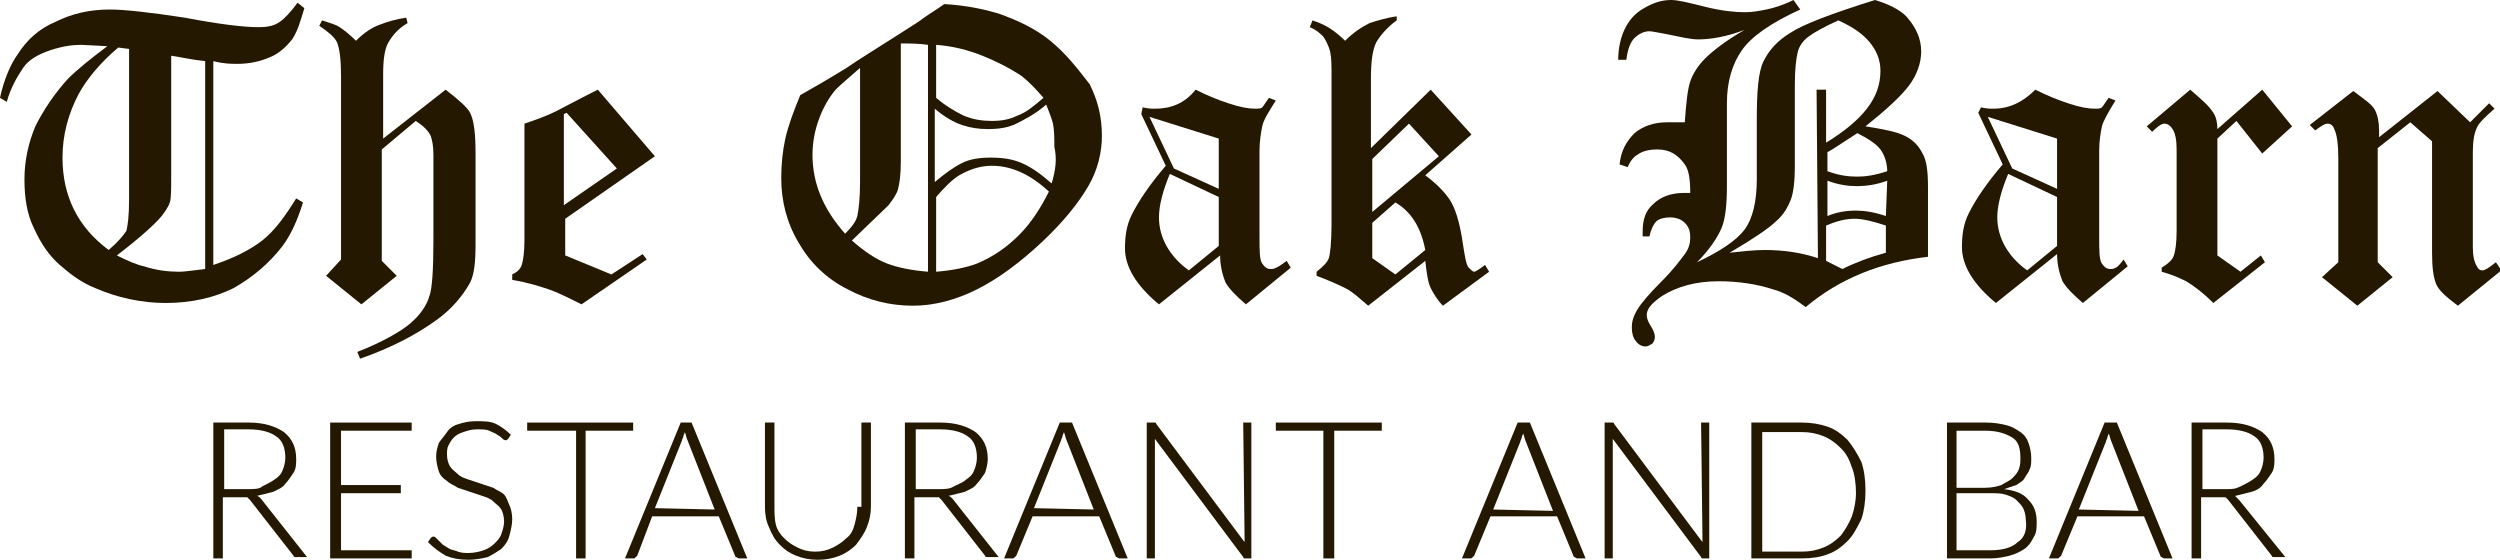 <svg xmlns="http://www.w3.org/2000/svg" xmlns:xlink="http://www.w3.org/1999/xlink" id="Layer_1" x="0px" y="0px" viewBox="0 0 184 41.2" style="enable-background:new 0 0 184 41.2;" xml:space="preserve"><style type="text/css">	.st0{fill:#251800;}</style><g>	<g>		<path class="st0" d="M17.5,4.7c0.9,0,1.7-0.2,2.4-0.5c0.7-0.3,1.2-0.8,1.6-1.3c0.4-0.6,0.6-1.3,0.9-2.3l-0.5-0.4    c-0.5,0.7-1,1.2-1.3,1.4C20.2,1.9,19.7,2,19,2c-1,0-2.8-0.2-5.4-0.7C11,0.9,9.1,0.7,8.1,0.7c-1.5,0-2.8,0.3-4,0.9    C2.9,2.1,2,2.9,1.3,4C0.8,4.7,0.3,5.8,0,7.2l0.5,0.3C0.8,6.4,1.3,5.6,1.7,5s1.1-1,2-1.3S5.3,3.3,6,3.3l1.9,0.1    C6.7,4.3,5.7,5.1,5,5.8C4,6.9,3.2,8.1,2.6,9.3c-0.5,1.2-0.8,2.5-0.8,3.9s0.2,2.6,0.7,3.6c0.5,1.1,1.1,2,1.9,2.7S6,20.8,7,21.2    c1.6,0.7,3.4,1.1,5.2,1.1c1.9,0,3.6-0.4,5-1.1c1.4-0.8,2.6-1.8,3.6-3.1c0.6-0.8,1.1-1.9,1.5-3.2l-0.5-0.3    c-0.8,1.3-1.6,2.4-2.5,3.1s-2.1,1.3-3.6,1.8v-15C16.5,4.7,17,4.7,17.5,4.7z M8,18.4c-2.3-1.7-3.4-4-3.4-6.8C4.6,10,5,8.4,5.8,6.9    c0.6-1.1,1.6-2.3,2.9-3.4l0.8,0.1v11.1c0,1.2-0.1,1.9-0.2,2.3C9.1,17.3,8.7,17.8,8,18.4z M15.1,19.8c-0.9,0.1-1.5,0.2-1.9,0.2    c-0.8,0-1.7-0.1-2.6-0.4c-0.5-0.1-1.2-0.4-2-0.8c1.7-1.3,2.8-2.3,3.3-2.9c0.3-0.4,0.5-0.7,0.6-1s0.1-0.9,0.1-2V4.1    c0.7,0.1,1.5,0.3,2.5,0.4C15.1,4.5,15.1,19.8,15.1,19.8z"></path>		<path class="st0" d="M32.8,6.6l-4.6,3.6V5.5c0-1.1,0.1-1.9,0.4-2.4s0.7-1,1.4-1.4l-0.1-0.4c-0.7,0.1-1.4,0.3-1.9,0.5    C27.4,2,26.8,2.4,26.2,3c-0.5-0.5-0.9-0.8-1.2-1s-0.7-0.3-1.3-0.5l-0.2,0.4c0.6,0.4,1.1,0.8,1.3,1.2c0.2,0.5,0.3,1.3,0.3,2.5v13.5    L24,20.3l2.6,2.1l2.6-2.1l-1.1-1.1V11l2.5-2.1c0.6,0.4,0.9,0.7,1.1,1.1c0.1,0.3,0.2,0.7,0.2,1.4v6.2c0,2.3-0.1,3.7-0.3,4.2    c-0.2,0.7-0.7,1.4-1.4,2c-0.7,0.6-2.1,1.4-3.9,2.1l0.2,0.5c2.3-0.8,4.2-1.8,5.7-2.9c1.1-0.8,1.9-1.8,2.4-2.7    c0.3-0.6,0.4-1.5,0.4-2.8v-6.7c0-1.4-0.1-2.4-0.4-3C34.4,7.9,33.7,7.3,32.8,6.6z"></path>		<path class="st0" d="M48.2,11.5L44,6.6c-1.6,0.8-2.7,1.4-3.1,1.6c-0.6,0.3-1.4,0.6-2.3,0.9v8.5c0,1-0.1,1.6-0.2,1.9    c-0.1,0.3-0.3,0.5-0.7,0.7v0.4c1.2,0.2,2.1,0.5,2.7,0.7c0.6,0.2,1.4,0.6,2.4,1.1l4.8-3.3l-0.3-0.4L45,20.2l-3.4-1.4v-2.7    L48.2,11.5z M41.5,8.4l0.2-0.1l3.7,4.1l-3.9,2.7V8.4z"></path>		<path class="st0" d="M77.3,3c-1.1-0.9-2.4-1.5-3.8-2c-1-0.3-2.3-0.6-4-0.7c-0.7,0.5-1.4,0.9-1.9,1.3C64.8,3.4,63,4.5,62.3,5    c-1.3,0.8-2.5,1.5-3.4,2c-0.5,1.2-0.9,2.3-1.1,3.2c-0.2,0.9-0.3,1.9-0.3,2.9c0,1.7,0.4,3.3,1.3,4.8c0.8,1.4,2,2.6,3.6,3.4    c1.5,0.8,3.1,1.2,4.8,1.2c1.5,0,3.1-0.4,4.7-1.2c1.6-0.8,3.2-2,4.8-3.5c1.6-1.5,2.7-2.9,3.4-4.1c0.7-1.2,1-2.5,1-3.7    c0-1.4-0.3-2.6-0.9-3.8C79.2,4.9,78.4,3.9,77.3,3z M68.9,3.3c1.3,0.1,2.4,0.4,3.4,0.8s2,0.9,2.9,1.5c0.5,0.4,1,0.9,1.6,1.6    c-0.7,0.6-1.3,1.1-1.9,1.3c-0.6,0.3-1.2,0.4-1.9,0.4c-0.7,0-1.4-0.1-2.1-0.4c-0.6-0.3-1.3-0.7-2-1.3V3.3z M59.8,11.4    c0-1,0.2-1.9,0.5-2.7s0.7-1.5,1.2-2.1c0.4-0.4,1-0.9,1.8-1.6v8.4c0,1.2-0.1,2-0.2,2.5c-0.1,0.4-0.4,0.8-0.9,1.3    C60.6,15.4,59.8,13.5,59.8,11.4z M68.3,20c-1.2-0.1-2.2-0.3-3-0.6c-0.8-0.3-1.7-0.9-2.6-1.7l2.7-2.6c0.3-0.4,0.6-0.8,0.7-1.2    s0.2-1,0.2-2V3.2c0.7,0,1.3,0,2,0.1C68.3,3.3,68.3,20,68.3,20z M75,17.3c-0.9,0.9-1.9,1.6-3.1,2.1c-0.8,0.3-1.8,0.5-3,0.6v-5.5    c0.6-0.7,1.2-1.3,1.7-1.6c0.7-0.4,1.5-0.7,2.4-0.7c1.4,0,2.8,0.6,4.2,1.9C76.6,15.3,75.9,16.4,75,17.3z M77.4,13.5    c-0.8-0.7-1.5-1.2-2.2-1.5s-1.4-0.4-2.3-0.4c-0.8,0-1.5,0.1-2.1,0.4s-1.3,0.8-2,1.4V8c0.7,0.6,1.4,1,2,1.2s1.2,0.3,1.9,0.3    c0.8,0,1.5-0.1,2.1-0.4s1.4-0.7,2.2-1.4c0.2,0.5,0.4,1,0.5,1.4c0.1,0.5,0.1,1.1,0.1,1.7C77.8,11.7,77.7,12.5,77.4,13.5z"></path>		<path class="st0" d="M93.9,19.7c-0.1,0.1-0.3,0.1-0.4,0.1c-0.2,0-0.4-0.1-0.6-0.4s-0.2-0.9-0.2-2v-6.3c0-0.7,0.1-1.3,0.2-1.8    s0.5-1.1,1-1.9l-0.5-0.2c-0.3,0.4-0.4,0.6-0.5,0.7C92.8,8,92.6,8,92.4,8c-0.5,0-1.1-0.1-2-0.4S88.8,7,88,6.6c-0.8,1-1.8,1.4-3,1.4    c-0.2,0-0.5,0-0.9-0.1L84,8.4l1.8,3.8c-1.2,1.4-2,2.6-2.5,3.6c-0.4,0.8-0.5,1.6-0.5,2.5c0,1.3,0.8,2.7,2.5,4.1l4.5-3.6    c0,0.8,0.2,1.5,0.4,2c0.3,0.5,0.8,1,1.5,1.6l3.3-2.7l-0.3-0.5C94.3,19.5,94,19.7,93.9,19.7z M89.7,18.1l-2.2,1.8    c-1.4-1-2.2-2.4-2.2-3.9c0-0.9,0.3-2,0.8-3.2l3.6,1.7C89.7,14.5,89.7,18.1,89.7,18.1z M89.7,13.9l-3.3-1.5l-1.8-3.8l5.1,1.6    C89.7,10.2,89.7,13.9,89.7,13.9z"></path>		<path class="st0" d="M108.5,20c-0.1,0-0.2-0.1-0.4-0.3s-0.3-0.9-0.5-2.2c-0.2-1.2-0.5-2.2-0.9-2.8s-1-1.2-1.8-1.8l3.4-3l-3-3.3    l-4.4,4.3V5.8c0-1.2,0.1-2.1,0.4-2.7c0.3-0.5,0.8-1.1,1.5-1.6V1.2c-0.7,0.1-1.4,0.3-2,0.5C100.2,2,99.6,2.4,99,3    c-0.4-0.4-0.8-0.7-1.1-0.9c-0.3-0.2-0.7-0.4-1.3-0.6L96.4,2c0.5,0.2,0.8,0.5,1,0.7c0.2,0.3,0.4,0.7,0.5,1.1C98,4.3,98,4.8,98,5.7    v10.8c0,1.3-0.1,2.2-0.2,2.5s-0.4,0.6-0.9,1v0.3c0.8,0.3,1.5,0.6,2.1,0.9s1.1,0.8,1.7,1.3l4.2-3.3c0.1,0.9,0.2,1.6,0.4,2    s0.5,0.9,0.9,1.3l3.4-2.5l-0.3-0.5C108.9,19.8,108.6,20,108.5,20z M102.7,20.2L101,19v-2.6l1.7-1.5c1.2,0.7,1.9,1.9,2.2,3.5    L102.7,20.2z M101,15.6v-3.9l2.7-2.6l2.2,2.4L101,15.6z"></path>		<path class="st0" d="M140.2,10c-0.6-0.3-1.6-0.5-2.9-0.7c1.5-1.2,2.6-2.2,3.2-3s0.9-1.7,0.9-2.5c0-1-0.4-1.8-1.1-2.6    C139.8,0.7,139,0.3,138,0c-3.2,1-5.3,1.8-6.2,2.4c-1,0.6-1.6,1.3-2,2.1s-0.5,2.3-0.5,4.3v4.4c0,1.6-0.3,2.9-0.9,3.7    c-0.6,0.8-1.8,1.6-3.5,2.4c0.9-0.9,1.5-1.8,1.8-2.5s0.4-1.8,0.4-3.1V7.6c0-1.6,0.4-2.9,1.1-3.9s2.1-2,4.3-3L132,0    c-0.8,0.4-1.5,0.6-2,0.7s-1,0.2-1.6,0.2c-0.7,0-1.7-0.1-2.9-0.4S123.5,0,123,0c-0.7,0-1.3,0.2-2,0.6s-1.1,0.9-1.4,1.5    s-0.5,1.4-0.5,2.3h0.6c0.1-0.8,0.3-1.3,0.6-1.6s0.7-0.5,1.1-0.5c0.2,0,0.6,0.1,1.2,0.2c1,0.2,1.8,0.4,2.4,0.4    c0.9,0,2.1-0.2,3.4-0.7C127,3,126,3.8,125.5,4.3s-0.9,1.1-1.1,1.7s-0.3,1.6-0.4,3c-0.5,0-1,0-1.3,0c-1,0-1.8,0.3-2.4,0.8    c-0.6,0.6-1,1.3-1.1,2.3l0.6,0.2c0.2-0.5,0.5-0.8,0.7-0.9c0.4-0.3,0.9-0.4,1.5-0.4c0.9,0,1.5,0.4,2,1.1c0.3,0.4,0.4,1.1,0.4,2.1    c-0.2,0-0.4,0-0.5,0c-0.9,0-1.7,0.3-2.2,0.8c-0.6,0.5-0.8,1.2-0.8,2c0,0.1,0,0.2,0,0.4h0.5c0.1-0.5,0.3-0.9,0.5-1.1s0.6-0.3,1-0.3    s0.8,0.1,1.1,0.4c0.3,0.3,0.4,0.6,0.4,1.1c0,0.4-0.1,0.8-0.4,1.2c-0.3,0.4-0.8,1.1-1.7,2c-0.9,0.9-1.5,1.6-1.8,2.1    s-0.4,0.9-0.4,1.3s0.1,0.8,0.3,1c0.2,0.3,0.5,0.4,0.7,0.4s0.3-0.1,0.5-0.2c0.1-0.1,0.2-0.3,0.2-0.5s-0.1-0.5-0.3-0.8    s-0.3-0.6-0.3-0.8c0-0.5,0.4-0.9,1.1-1.4c1.1-0.7,2.5-1.1,4.2-1.1c1.4,0,2.8,0.2,4,0.6c0.8,0.2,1.6,0.7,2.4,1.3    c2.5-2.1,5.5-3.3,9-3.7v-5.1c0-1.2-0.1-2-0.4-2.5C141.2,10.7,140.8,10.3,140.2,10z M133.8,19c-1.2-0.4-2.5-0.6-3.9-0.6    c-0.8,0-1.7,0.1-2.6,0.2c1.7-1,2.9-1.8,3.4-2.3c0.6-0.5,0.9-1.1,1.1-1.6s0.3-1.4,0.3-2.4V6.2c0-1.1,0.1-1.9,0.2-2.3    c0.1-0.5,0.4-0.9,0.8-1.2c0.4-0.3,1.1-0.7,2.2-1.2c1.1,0.5,1.8,1,2.3,1.6s0.8,1.3,0.8,2.1c0,1-0.3,1.9-1,2.8s-1.7,1.7-3,2.5V6.6    h-0.7L133.8,19L133.8,19z M138.8,18.6c-1.1,0.3-2.2,0.7-3.2,1.2c-0.4-0.2-0.8-0.4-1.2-0.6v-2.6c0.7-0.3,1.4-0.5,2.1-0.5    c0.6,0,1.4,0.2,2.3,0.5L138.8,18.6L138.8,18.6z M138.8,15.9c-0.9-0.3-1.6-0.4-2.2-0.4c-0.7,0-1.4,0.1-2.1,0.4v-2.6    c0.8,0.3,1.5,0.4,2.2,0.4c0.6,0,1.4-0.1,2.2-0.4L138.8,15.9L138.8,15.9z M136.7,13c-0.7,0-1.4-0.1-2.2-0.4v-1.4    c0.4-0.2,1.1-0.7,2.2-1.4c0.8,0.4,1.4,0.8,1.7,1.2s0.5,1,0.5,1.6C138,12.9,137.3,13,136.7,13z"></path>		<path class="st0" d="M155.7,19.7c-0.1,0.1-0.3,0.1-0.4,0.1c-0.2,0-0.4-0.1-0.6-0.4c-0.2-0.3-0.2-0.9-0.2-2v-6.3    c0-0.7,0.1-1.3,0.2-1.8c0.1-0.4,0.5-1.1,1-1.9l-0.5-0.2c-0.3,0.4-0.4,0.6-0.5,0.7S154.4,8,154.2,8c-0.5,0-1.1-0.1-2-0.4    s-1.6-0.6-2.4-1c-0.9,0.9-1.9,1.4-3.1,1.4c-0.2,0-0.5,0-0.9-0.1l-0.2,0.4l1.8,3.8c-1.2,1.4-2,2.6-2.5,3.6    c-0.4,0.8-0.5,1.6-0.5,2.5c0,1.3,0.8,2.7,2.5,4.1l4.5-3.6c0,0.8,0.2,1.5,0.4,2c0.3,0.5,0.8,1,1.5,1.6l3.3-2.7l-0.3-0.5    C156,19.5,155.8,19.7,155.7,19.7z M151.4,18.1l-2.2,1.8c-1.4-1-2.2-2.4-2.2-3.9c0-0.9,0.3-2,0.8-3.2l3.6,1.7L151.4,18.1    L151.4,18.1z M151.4,13.9l-3.3-1.5l-1.8-3.8l5.1,1.6V13.9z"></path>		<path class="st0" d="M164.6,8.9l1.9,2.4l2.2-2l-2.2-2.7l-3.3,2.9c0-0.5-0.1-0.9-0.3-1.2c-0.3-0.5-0.9-1-1.7-1.7L158,9.3l0.4,0.4    c0.4-0.4,0.7-0.6,0.9-0.6s0.4,0.1,0.6,0.4c0.2,0.3,0.3,0.8,0.3,1.5v6c0,0.9-0.1,1.5-0.2,1.8c-0.1,0.3-0.4,0.6-0.9,0.9V20    c0.7,0.2,1.2,0.4,1.8,0.7c0.5,0.3,1.2,0.8,2,1.6l3.8-3l-0.3-0.5l-1.5,1.2l-1.7-1.2v-8.6L164.6,8.9z"></path>		<path class="st0" d="M183.7,19.3c-0.5,0.4-0.8,0.6-1,0.6s-0.3-0.1-0.4-0.3c-0.2-0.3-0.3-0.8-0.3-1.4v-7c0-0.8,0.1-1.4,0.3-1.8    c0.1-0.3,0.6-0.8,1.3-1.4l-0.4-0.4L181.8,9l-2.4-2.3l-4.3,3.4V9.6c0-0.6-0.1-1.1-0.3-1.5s-0.8-0.8-1.6-1.4L170,9.2l0.4,0.4    c0.4-0.3,0.7-0.5,0.9-0.5s0.4,0.1,0.5,0.4c0.2,0.4,0.3,1.1,0.3,2.2v7.6l-1.2,1.1l2.6,2.1l2.6-2.1l-1.1-1.1v-8.4l2.4-1.9l1.6,1.4    v8.2c0,1.1,0.1,1.8,0.3,2.3s0.8,1,1.6,1.6l3.2-2.6L183.7,19.3z"></path>	</g>	<g>		<path class="st0" d="M18.9,36.5c0.4-0.1,0.8-0.2,1.2-0.3c0.4-0.2,0.7-0.3,0.9-0.6c0.2-0.2,0.4-0.5,0.6-0.8s0.2-0.7,0.2-1    c0-0.9-0.3-1.5-0.9-2c-0.6-0.4-1.4-0.7-2.6-0.7h-2.6v10h0.7v-4.5h1.3c0.1,0,0.2,0,0.3,0c0.1,0,0.1,0,0.2,0l0.1,0.1l0.1,0.1    l3.2,4.1c0,0.1,0.1,0.1,0.2,0.1s0.1,0,0.2,0h0.6l-3.4-4.3C19.1,36.6,19,36.5,18.9,36.5z M18.2,36h-1.7v-4.4h1.8    c0.9,0,1.6,0.2,2,0.5c0.5,0.3,0.7,0.9,0.7,1.6c0,0.3-0.1,0.7-0.2,0.9c-0.1,0.3-0.3,0.5-0.6,0.7s-0.5,0.3-0.9,0.5    C19.1,36,18.7,36,18.2,36z"></path>		<polygon class="st0" points="25.1,36.3 29.5,36.3 29.5,35.7 25.1,35.7 25.1,31.7 30.3,31.7 30.3,31.1 24.3,31.1 24.3,41.1     30.3,41.1 30.3,40.5 25.1,40.5   "></polygon>		<path class="st0" d="M37.1,36.4c-0.2-0.2-0.5-0.3-0.8-0.5c-0.3-0.1-0.6-0.2-0.9-0.3c-0.3-0.1-0.6-0.2-0.9-0.3    c-0.3-0.1-0.6-0.2-0.8-0.4s-0.4-0.3-0.6-0.6c-0.1-0.2-0.2-0.5-0.2-0.8s0-0.5,0.1-0.7s0.2-0.4,0.4-0.6s0.4-0.3,0.7-0.4    s0.6-0.2,1-0.2s0.7,0,0.9,0.1s0.5,0.2,0.6,0.3c0.2,0.1,0.3,0.2,0.4,0.3c0.1,0.1,0.2,0.1,0.2,0.1c0.1,0,0.1,0,0.2-0.1l0.2-0.3    c-0.3-0.3-0.7-0.6-1.1-0.8S35.6,31,35,31c-0.5,0-0.9,0.1-1.2,0.2c-0.4,0.1-0.7,0.3-0.9,0.6s-0.4,0.5-0.6,0.8    c-0.1,0.3-0.2,0.6-0.2,1s0.1,0.8,0.2,1.1c0.1,0.3,0.3,0.5,0.6,0.7c0.2,0.2,0.5,0.3,0.8,0.5c0.3,0.1,0.6,0.2,0.9,0.3    c0.3,0.1,0.6,0.2,0.9,0.3c0.3,0.1,0.6,0.2,0.8,0.4s0.4,0.3,0.6,0.6c0.1,0.2,0.2,0.5,0.2,0.9c0,0.3-0.1,0.6-0.2,0.9    c-0.1,0.3-0.3,0.5-0.5,0.7s-0.5,0.4-0.8,0.5s-0.7,0.2-1.1,0.2c-0.3,0-0.5,0-0.8-0.1c-0.2-0.1-0.4-0.1-0.6-0.2    c-0.2-0.1-0.3-0.2-0.5-0.3c-0.1-0.1-0.2-0.2-0.3-0.3s-0.2-0.2-0.2-0.2c-0.1-0.1-0.1-0.1-0.2-0.1c-0.1,0-0.1,0-0.2,0.1l-0.2,0.3    c0.4,0.4,0.8,0.7,1.3,1c0.5,0.2,1,0.3,1.7,0.3c0.5,0,1-0.1,1.4-0.2c0.4-0.2,0.7-0.4,1-0.6c0.3-0.3,0.5-0.6,0.6-1s0.2-0.8,0.2-1.2    s-0.1-0.8-0.2-1S37.3,36.6,37.1,36.4z"></path>		<polygon class="st0" points="46.6,31.1 38.8,31.1 38.8,31.7 42.4,31.7 42.4,41.1 43.1,41.1 43.1,31.7 46.6,31.7   "></polygon>		<path class="st0" d="M50.1,31.1l-4.1,10h0.6c0.1,0,0.1,0,0.2-0.1s0.1-0.1,0.1-0.1L48,38h4.9l1.2,2.9c0,0.1,0.1,0.1,0.1,0.1    s0.1,0.1,0.2,0.1H55l-4.1-10C50.9,31.1,50.1,31.1,50.1,31.1z M48.2,37.4l2-5c0-0.1,0.1-0.2,0.1-0.3s0.1-0.2,0.1-0.3    c0.1,0.2,0.1,0.4,0.2,0.6l2,5.1L48.2,37.4L48.2,37.4z"></path>		<path class="st0" d="M63.1,37.3c0,0.5-0.1,0.9-0.2,1.3c-0.1,0.4-0.3,0.8-0.6,1c-0.3,0.3-0.6,0.5-1,0.7s-0.8,0.3-1.3,0.3    s-0.9-0.1-1.3-0.3c-0.4-0.2-0.7-0.4-1-0.7s-0.5-0.6-0.6-1C57,38.2,57,37.7,57,37.3v-6.2h-0.7v6.2c0,0.6,0.1,1.1,0.3,1.5    c0.2,0.5,0.4,0.9,0.8,1.3s0.7,0.6,1.2,0.8s1,0.3,1.6,0.3s1.1-0.1,1.6-0.3s0.9-0.5,1.2-0.8c0.3-0.4,0.6-0.8,0.8-1.3s0.3-1,0.3-1.5    v-6.2h-0.7v6.2H63.1z"></path>		<path class="st0" d="M69.8,36.5c0.4-0.1,0.8-0.2,1.2-0.3c0.4-0.2,0.7-0.3,0.9-0.6c0.2-0.2,0.4-0.5,0.6-0.8c0.1-0.3,0.2-0.7,0.2-1    c0-0.9-0.3-1.5-0.9-2c-0.6-0.4-1.4-0.7-2.6-0.7h-2.6v10h0.7v-4.5h1.3c0.1,0,0.2,0,0.3,0c0.1,0,0.1,0,0.2,0l0.1,0.1l0.1,0.1    l3.2,4.1c0,0.1,0.1,0.1,0.2,0.1s0.1,0,0.2,0h0.6l-3.4-4.3C70,36.6,69.9,36.5,69.8,36.5z M69.1,36h-1.7v-4.4h1.8    c0.9,0,1.6,0.2,2,0.5c0.5,0.3,0.7,0.9,0.7,1.6c0,0.3-0.1,0.7-0.2,0.9c-0.1,0.3-0.3,0.5-0.6,0.7c-0.2,0.2-0.5,0.3-0.9,0.5    C69.9,36,69.5,36,69.1,36z"></path>		<path class="st0" d="M78,31.1l-4.1,10h0.6c0.1,0,0.1,0,0.2-0.1s0.1-0.1,0.1-0.1L76,38h4.9l1.2,2.9c0,0.1,0.1,0.1,0.1,0.1    s0.1,0.1,0.2,0.1H83l-4.1-10C78.9,31.1,78,31.1,78,31.1z M76.1,37.4l2-5c0-0.1,0.1-0.2,0.1-0.3s0.1-0.2,0.1-0.3    c0.1,0.2,0.1,0.4,0.2,0.6l2,5.1L76.1,37.4L76.1,37.4z"></path>		<path class="st0" d="M91.6,39.5c0,0.1,0,0.3,0,0.4l-6.5-8.7c0-0.1-0.1-0.1-0.1-0.1s-0.1,0-0.2,0h-0.4v10H85v-8.4    c0-0.1,0-0.3,0-0.4l6.5,8.7c0,0.1,0.1,0.1,0.1,0.1s0.1,0,0.2,0h0.3v-10h-0.6L91.6,39.5L91.6,39.5z"></path>		<polygon class="st0" points="93.9,31.7 97.4,31.7 97.4,41.1 98.2,41.1 98.2,31.7 101.7,31.7 101.7,31.1 93.9,31.1   "></polygon>		<path class="st0" d="M111.7,31.1l-4.1,10h0.6c0.1,0,0.1,0,0.2-0.1l0.1-0.1l1.2-2.9h4.9l1.2,2.9c0,0.1,0.1,0.1,0.1,0.1    s0.1,0.1,0.2,0.1h0.6l-4.1-10C112.6,31.1,111.7,31.1,111.7,31.1z M109.9,37.5l2-5c0-0.1,0.1-0.2,0.1-0.3s0.1-0.2,0.1-0.3    c0.1,0.2,0.1,0.4,0.2,0.6l2,5.1L109.9,37.5L109.9,37.5z"></path>		<path class="st0" d="M125.3,39.5c0,0.1,0,0.3,0,0.4l-6.5-8.7c0-0.1-0.1-0.1-0.1-0.1s-0.1,0-0.2,0h-0.4v10h0.6v-8.4    c0-0.1,0-0.3,0-0.4l6.5,8.7c0,0.1,0.1,0.1,0.1,0.1s0.1,0,0.2,0h0.3v-10h-0.6L125.3,39.5L125.3,39.5z"></path>		<path class="st0" d="M136,32.4c-0.4-0.4-0.9-0.8-1.5-1s-1.2-0.3-1.9-0.3h-3.7v10h3.7c0.7,0,1.4-0.1,1.9-0.3c0.6-0.2,1.1-0.6,1.5-1    s0.7-1,1-1.6c0.2-0.6,0.3-1.3,0.3-2.1s-0.1-1.5-0.3-2.1C136.7,33.4,136.4,32.9,136,32.4z M136.3,38c-0.2,0.5-0.5,1-0.8,1.4    c-0.4,0.4-0.8,0.7-1.3,0.9s-1,0.3-1.6,0.3h-2.9v-8.8h2.9c0.6,0,1.1,0.1,1.6,0.3c0.5,0.2,0.9,0.5,1.3,0.9c0.4,0.4,0.6,0.8,0.8,1.4    c0.2,0.5,0.3,1.2,0.3,1.9C136.6,36.8,136.5,37.4,136.3,38z"></path>		<path class="st0" d="M147.5,36c0.3-0.1,0.6-0.2,0.9-0.3c0.3-0.2,0.5-0.3,0.6-0.5s0.3-0.4,0.4-0.7c0.1-0.2,0.1-0.5,0.1-0.8    c0-0.4-0.1-0.8-0.2-1.1s-0.3-0.6-0.6-0.8s-0.6-0.4-1-0.5s-0.9-0.2-1.5-0.2h-2.9v10h3.2c0.5,0,1-0.1,1.4-0.2    c0.4-0.1,0.8-0.3,1.1-0.5s0.5-0.5,0.7-0.9c0.2-0.3,0.2-0.7,0.2-1.1c0-0.7-0.2-1.2-0.6-1.6C148.9,36.3,148.3,36.1,147.5,36z     M144,31.7h2.1c0.9,0,1.5,0.2,2,0.5s0.6,0.9,0.6,1.5c0,0.3,0,0.5-0.1,0.8s-0.3,0.5-0.5,0.7s-0.5,0.3-0.8,0.5    c-0.3,0.1-0.7,0.2-1.2,0.2H144V31.7z M148.5,39.9c-0.4,0.4-1.1,0.6-2,0.6H144v-4.2h2.5c0.4,0,0.8,0,1.1,0.1s0.6,0.2,0.8,0.4    s0.4,0.4,0.5,0.6s0.2,0.5,0.2,0.9C149.2,39,149,39.6,148.5,39.9z"></path>		<path class="st0" d="M154.9,31.1l-4.1,10h0.6c0.1,0,0.1,0,0.2-0.1l0.1-0.1l1.2-2.9h4.9l1.2,2.9c0,0.1,0.1,0.1,0.1,0.1    s0.1,0.1,0.2,0.1h0.6l-4.1-10C155.8,31.1,154.9,31.1,154.9,31.1z M153,37.5l2-5c0-0.1,0.1-0.2,0.1-0.3s0.1-0.2,0.1-0.3    c0.1,0.2,0.1,0.4,0.2,0.6l2,5.1L153,37.5L153,37.5z"></path>		<path class="st0" d="M164.8,36.8c-0.1-0.1-0.2-0.2-0.3-0.3c0.4-0.1,0.8-0.2,1.2-0.3s0.7-0.3,0.9-0.6c0.2-0.2,0.4-0.5,0.6-0.8    s0.2-0.7,0.2-1c0-0.9-0.3-1.5-0.9-2c-0.6-0.4-1.4-0.7-2.6-0.7h-2.6v10h0.7v-4.5h1.3c0.1,0,0.2,0,0.3,0s0.1,0,0.2,0l0.1,0.1    l0.1,0.1l3.2,4.1c0,0.1,0.1,0.1,0.2,0.1c0.1,0,0.1,0,0.2,0h0.6L164.8,36.8z M163.8,36h-1.7v-4.4h1.8c0.9,0,1.6,0.2,2,0.5    c0.5,0.3,0.7,0.9,0.7,1.6c0,0.3-0.1,0.7-0.2,0.9c-0.1,0.3-0.3,0.5-0.6,0.7s-0.5,0.3-0.9,0.5S164.3,36,163.8,36z"></path>	</g></g></svg>